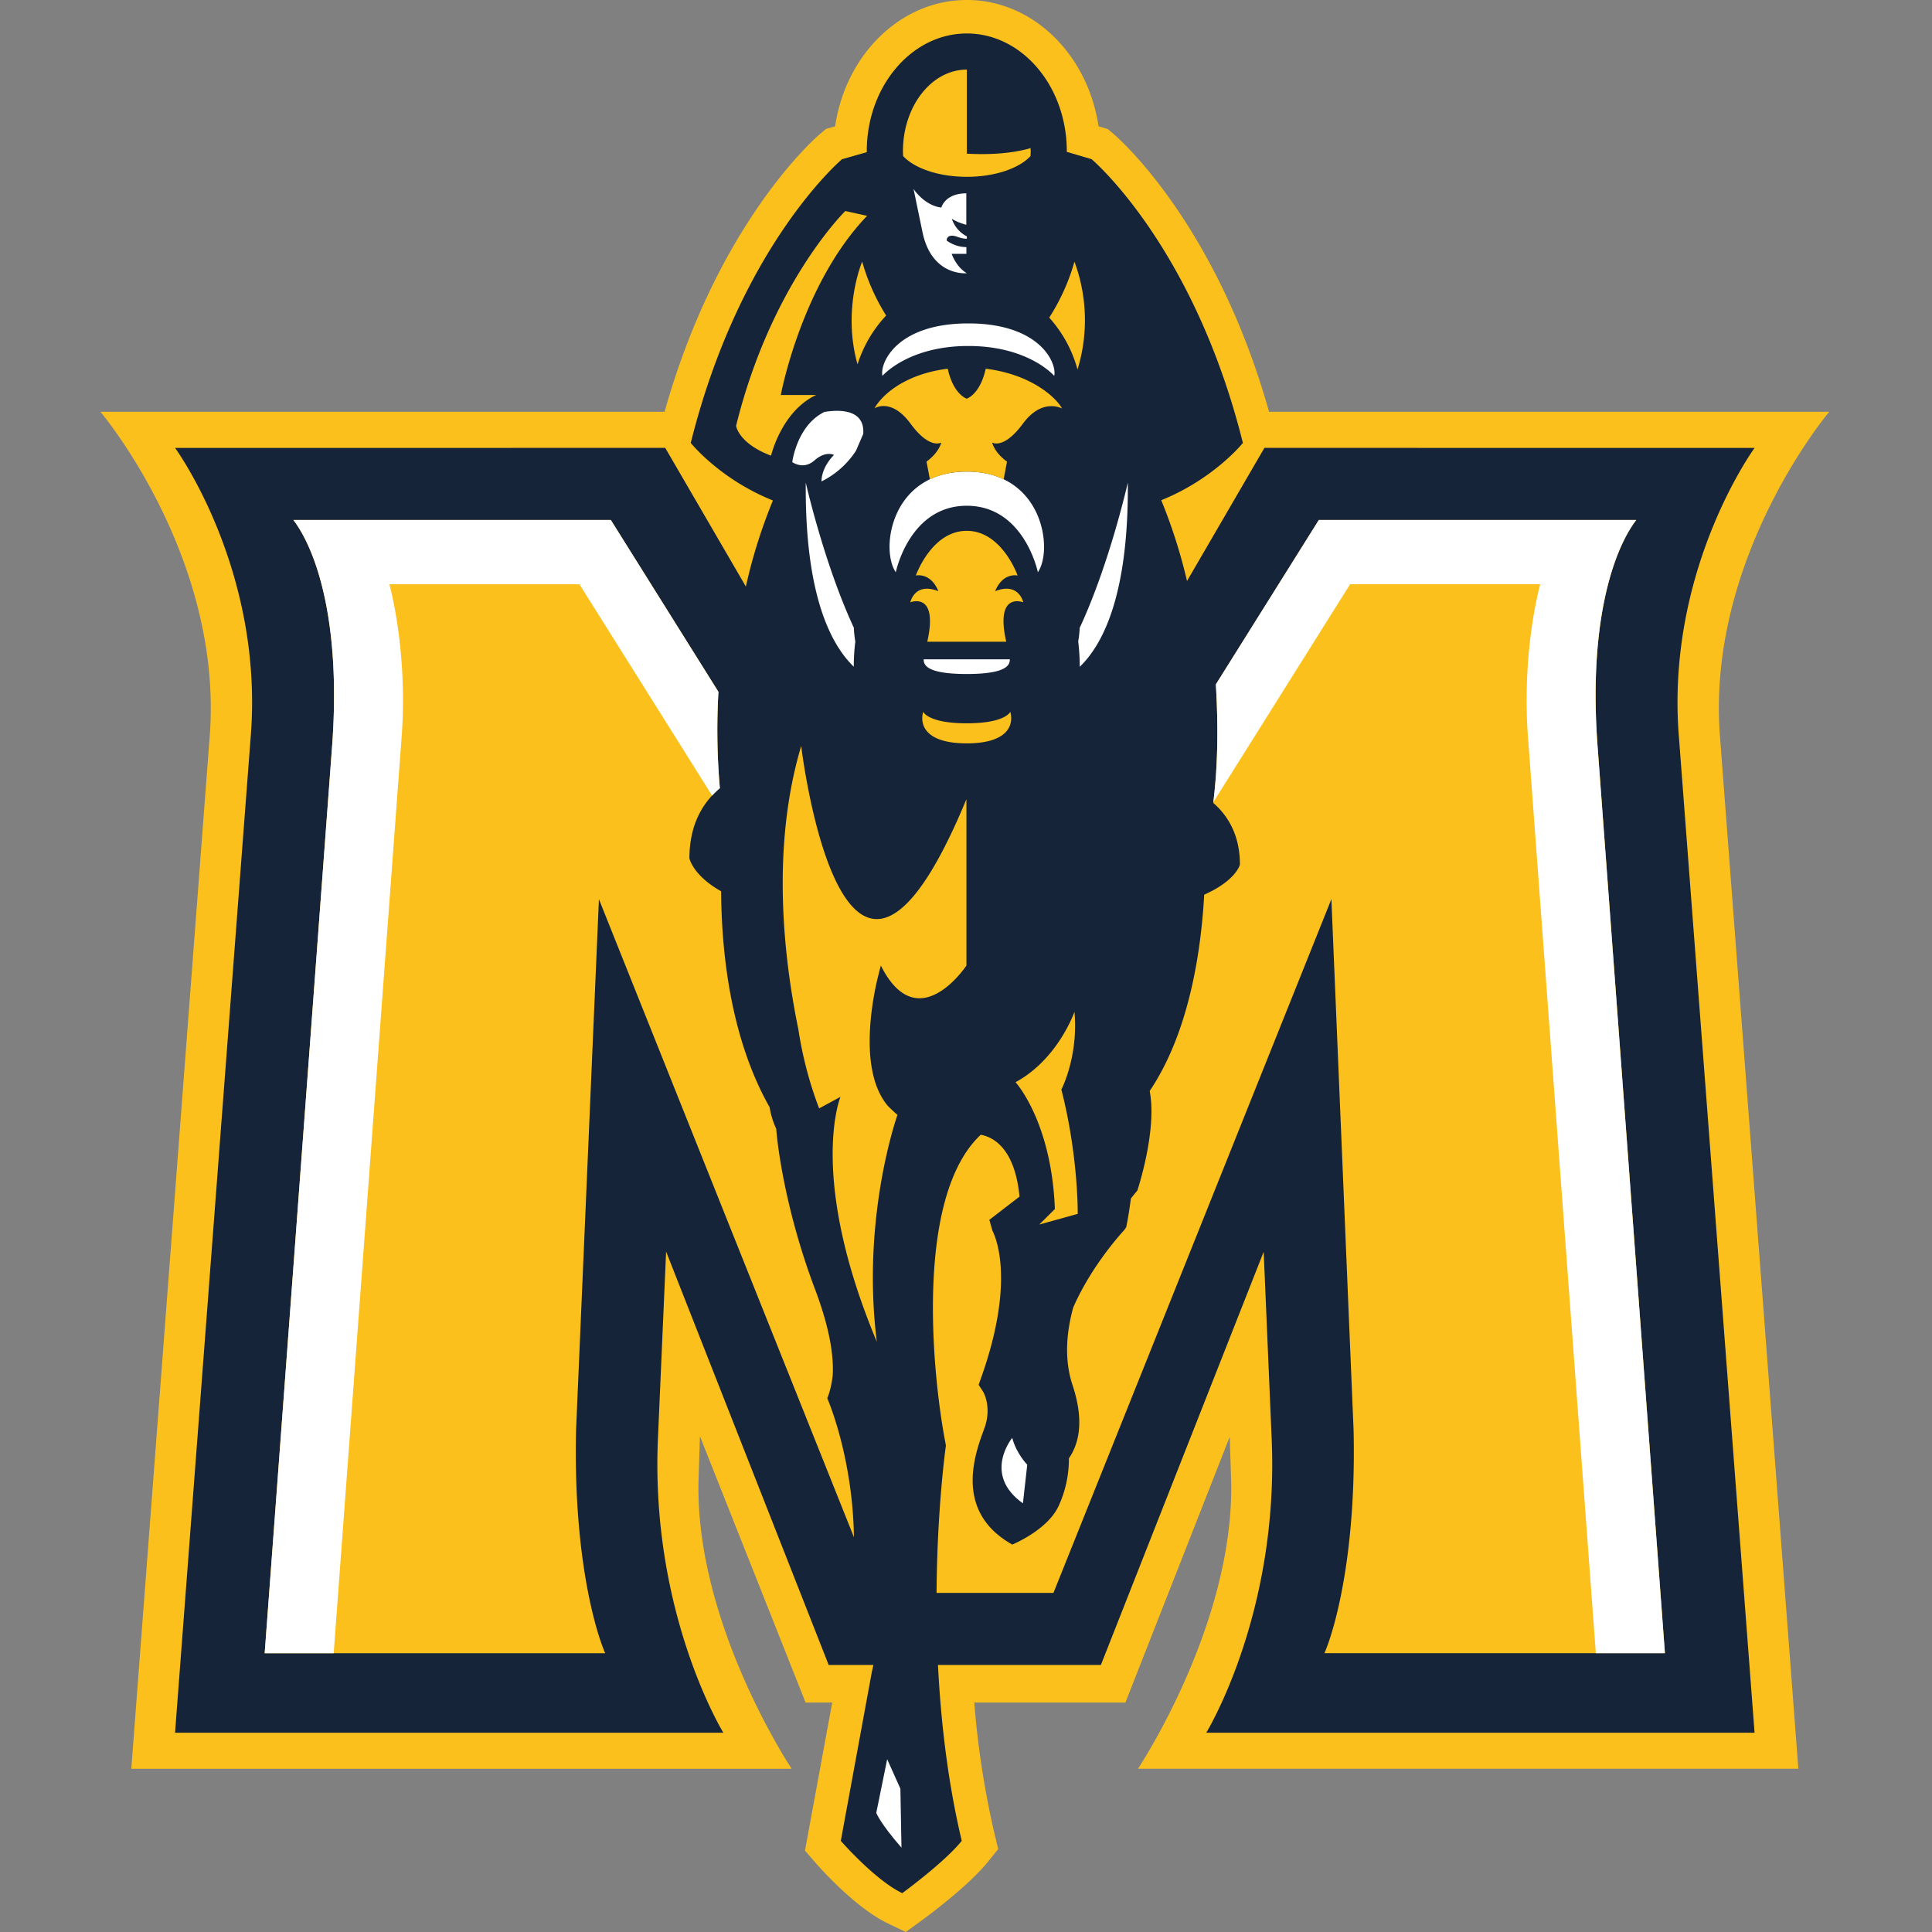 <svg xmlns="http://www.w3.org/2000/svg" fill="none" viewBox="0 0 500 500">
 <rect x="0" y="0" width="500" height="500" fill="#808080" stroke="none"/>
 <g clip-path="url(#1607a)">
  <path fill="#FBC01C" d="M473.4 106.58H328.43c-13.78-49.07-39.23-71.08-40.35-72.01l-1.4-1.17-2.38-.71C281.56 14.17 267.32 0 250.22 0c-17.13 0-31.37 14.17-34.09 32.69l-2.36.68-1.43 1.2c-1.13.93-26.57 22.94-40.35 72.01H26s31.8 37.6 28.28 83.88l-20.3 267.3h170.9s-25.16-37.72-24.09-74.91l.35-11.15 27.34 68.91h6.9l-7.05 38.33 2.74 3.15c1.01 1.18 10.19 11.57 18.66 15.66l4.68 2.25 4.2-3.05c1.2-.88 12-8.82 17.06-15.11l2.66-3.3-.99-4.13a231 231 0 0 1-5.2-33.8h39.12l26.99-68.76.36 11c1.06 37.19-24.1 74.9-24.1 74.9h170.9l-20.29-267.29c-3.52-46.28 28.28-83.88 28.28-83.88"/>
  <path fill="#16243A" d="m454.1 115.92-126.87-.01-20.03 34.45c-1.91-8.2-4.4-15.39-6.67-20.9 13.72-5.55 21.13-14.83 21.13-14.83-12.77-51.22-39.15-73.43-39.15-73.43l-6.42-1.9v-.15c0-16.82-11.6-30.49-25.87-30.49s-25.9 13.67-25.9 30.49l.02.22-6.42 1.83s-26.38 22.21-39.15 73.43c0 0 7.45 9.35 21.26 14.89a137 137 0 0 0-7 22.28l-20.87-35.89-126.85.01s23.2 31.7 19.54 75.16L45.3 448.42h141.9s-18.83-30.64-16.94-75.79l2.13-48.72 42.07 106.98h11.57c-.13.56-.22 1.1-.37 1.65l-8.06 43.87s8.78 10.1 15.9 13.54c0 0 10.92-7.96 15.4-13.54-3.66-15.4-5.43-31.14-6.15-45.52h42.16l42.13-106.93 2.08 48.67c1.88 45.15-16.94 75.79-16.94 75.79h141.9l-19.55-257.34c-3.65-43.46 19.56-75.16 19.56-75.16Z"/>
  <path fill="#16243A" d="m312.66 157.17.1.1c-.12-.45-.13-.44-.1-.1"/>
  <path fill="#fff" d="M261.96 372.12s-7.79 9.44 2.77 16.94l1.12-10s-2.78-2.78-3.89-6.94m-32.36 83.17-2.82 13.87s.9 2.57 6.52 9.01l-.28-15.26z"/>
  <path fill="#FBC01C" d="M214.09 361.85s.96-2.01 1.41-5.85c.27-4.34-.44-11.4-4.54-22.26-7.78-20.6-9.78-37.53-10.07-41.6a21 21 0 0 1-1.71-5.58c-10.2-18-12.46-40.31-12.55-55.9-7.33-4.1-8.21-8.53-8.21-8.53 0-9.13 3.79-14.73 7.88-18.16a173 173 0 0 1-.37-24.92l-27.84-44.47H75.93c5.29 6.9 12.37 24.74 10.08 57.71L68.5 427.85h88.12c-2.93-6.88-8.24-26.33-7.54-57.66L155 232.7l66 165.13c-.33-21.08-6.91-35.98-6.91-35.98m216.8 65.99L413.4 192.3c-2.3-32.98 4.77-50.83 10.06-57.72h-82.14l-26.65 42.56c.54 9.06.67 20.05-.68 30.65 3.69 3.21 6.9 8.2 6.9 15.97 0 0-.96 4.1-9.24 7.78-.84 14.96-3.96 35.6-14 50.64l-.1.23c1.95 10.28-3.21 25.71-3.21 25.71s-.64.74-1.67 2.06c-.5 3.9-1 6.37-1.05 6.62l-.15.78-.44.66c-.13.21-8.21 8.62-13.29 20.15-1.8 6.62-2.32 13.55-.18 20.04 3.07 9.26 1.7 15.18-.93 18.98a29 29 0 0 1-2.77 12.57c-3 6.13-11.88 9.75-11.88 9.75-14.18-7.96-10.32-21.5-7.8-28.5l.66-1.83c1.88-5.4-.39-9.23-.42-9.25l-1.15-1.76.7-1.98c9.42-26.62 2.92-37.7 2.86-37.94l-.79-2.78 7.81-6.01c-1.24-12.97-7.24-15.52-10.04-16-17.28 16.2-12.42 62.68-9.16 79.6l.15.82s-2.27 15.78-2.42 38.14h30.25l71.93-179.54 5.75 137.48c.7 31.33-4.62 50.78-7.54 57.66z"/>
  <path fill="#fff" d="M221.35 166q-.3-1.74-.38-3.55c-7.7-16.56-12.44-37.56-12.44-37.56-.24 28.99 6.44 41.89 12.43 47.65q-.01-3.22.4-6.54Zm70.53-41.1s-4.73 21.01-12.45 37.58a29 29 0 0 1-.39 3.53q.4 3.31.4 6.55c6-5.76 12.67-18.66 12.44-47.67Zm-41.68 49.53c10.75 0 11.14-2.54 11.14-3.8h-22.29c0 1.26.37 3.8 11.14 3.8Zm0-52.38c-19.7 0-22.43 20.19-18.37 26.04 0 0 3.51-17.2 18.37-17.2 14.88 0 18.4 17.2 18.4 17.2 4.03-5.85 1.32-26.04-18.4-26.04m.4-38.35c-18.66 0-22.97 10.39-22.22 13.57 0 0 6.6-7.73 22.22-7.73 15.64 0 22.23 7.73 22.23 7.73.75-3.18-3.55-13.57-22.22-13.57Zm-37.19 22.89c-7.2 3.48-8.37 13-8.37 13s2.85 2.13 5.76-.45c2.9-2.56 5.03-1.4 5.03-1.4-3.44 3.52-3.22 6.85-3.22 6.85a22.6 22.6 0 0 0 8.92-7.95l1.87-4.33c.58-7.75-9.22-5.78-9.99-5.72m23.01-57.71s.01.04.07.1c.41.7 3.22 4.31 7.13 4.73 0 0 .92-3.67 6.46-3.67v8.14s-2.19-.53-3.74-1.56c0 0 .76 2.96 3.88 4.55v.6s-.88.1-2.43-.47c-1.54-.6-2.79-.3-2.79.95 0 0 2.09 1.7 5.1 1.7v1.74h-3.81s1.08 3.33 3.92 5.02c0 0-9.04.95-11.46-10.58"/>
  <path fill="#FBC01C" d="M262.82 280.07s9.32 10.16 10.18 32.83l-4.04 4.01 9.95-2.76s.21-14.81-4.23-32.18c0 0 4.44-8.47 3.39-20.11 0 0-4.25 12.27-15.25 18.21M257.54 153c2.03-4.98 5.82-4.05 5.82-4.05s-4.05-11.57-13.17-11.57-13.17 11.57-13.17 11.57 3.8-.93 5.83 4.05c-6.17-2.44-7.26 2.88-7.26 2.88s7.34-2.96 4.39 10.2h20.43c-2.96-13.16 4.4-10.2 4.4-10.2s-1.1-5.32-7.27-2.88m-7.34 34.19c-10.07 0-11.28-2.98-11.28-2.98-.95 3.43.63 8.17 11.27 8.17s12.22-4.74 11.28-8.17c0 0-1.21 2.98-11.28 2.98Zm14.53-77.55c5-6.8 10.12-3.92 10.12-3.92-1.3-2.5-7.53-8.76-19.74-10.3-1.5 6.75-4.92 7.75-4.92 7.75s-3.42-1-4.92-7.75c-12.2 1.54-17.65 7.78-18.94 10.25 0 0 4.32-2.83 9.32 3.97 4.98 6.78 7.95 4.89 7.95 4.89s-.5 2.5-3.82 4.94c.24 1.23.55 2.82.87 4.6a22 22 0 0 1 9.55-2.02c3.79 0 6.93.76 9.54 2.01l.87-4.59c-3.34-2.42-3.84-4.94-3.84-4.94s2.97 1.89 7.96-4.9ZM224.4 55.86l-5.63-1.25s-19.19 18.73-28.27 55.6c0 0 .6 4.53 9.05 7.72 0 0 2.68-11.51 11.67-15.7h-9.15s5.32-28.67 22.34-46.37Zm53.67 11.85a54 54 0 0 1-6.53 14.49 33 33 0 0 1 7.32 13.43 43.5 43.5 0 0 0-.8-27.92Zm-54.94 0s-5.24 12.26-1.2 26.58a33 33 0 0 1 7.4-12.63 54 54 0 0 1-6.2-13.95m-15.78 125.34c-7.81 26.22-4.57 54.74-.73 73.36a99 99 0 0 0 5.37 20.44l5.52-2.98s-8.5 20.55 9.41 63.38c-4.07-32.4 5.34-58.71 5.34-58.71a59 59 0 0 1-2.44-2.28c-7.05-8.25-4.63-24.37-2.94-32.08.65-2.7 1.08-4.3 1.08-4.3 9.57 19.05 22.15 0 22.15 0v-43.05c-31.96 77.1-42.76-13.78-42.76-13.78m42.87-153.28V18.01c-9.13 0-16.54 9.48-16.54 21.13q.01.63.05 1.25c2.92 3.17 9.2 5.37 16.48 5.37s13.56-2.2 16.49-5.37c0-.42.05-.83.05-1.25q-.01-.42-.04-.8c-3.03.88-8.43 1.88-16.5 1.43Z"/>
  <path fill="#fff" d="M186.3 203.97a173 173 0 0 1-.37-24.92l-27.84-44.47H75.93c5.29 6.9 12.37 24.74 10.08 57.71L68.5 427.85h17.86L104 189.93c1.48-22.33-3.24-38.72-3.24-38.72h49.2l34.34 54.7q.97-1.06 1.99-1.93Zm227.08-11.67c-2.3-32.98 4.78-50.83 10.08-57.72H341.3l-26.64 42.53c.55 9.02.67 19.94-.66 30.5l35.41-56.41h49.2s-4.7 16.4-3.23 38.72L413 427.84h17.87z"/>
 </g>
 <defs>
  <clipPath id="1607a">
   <path fill="#fff" d="M0 0h500v500H0z"/>
  </clipPath>
 </defs>
</svg>
